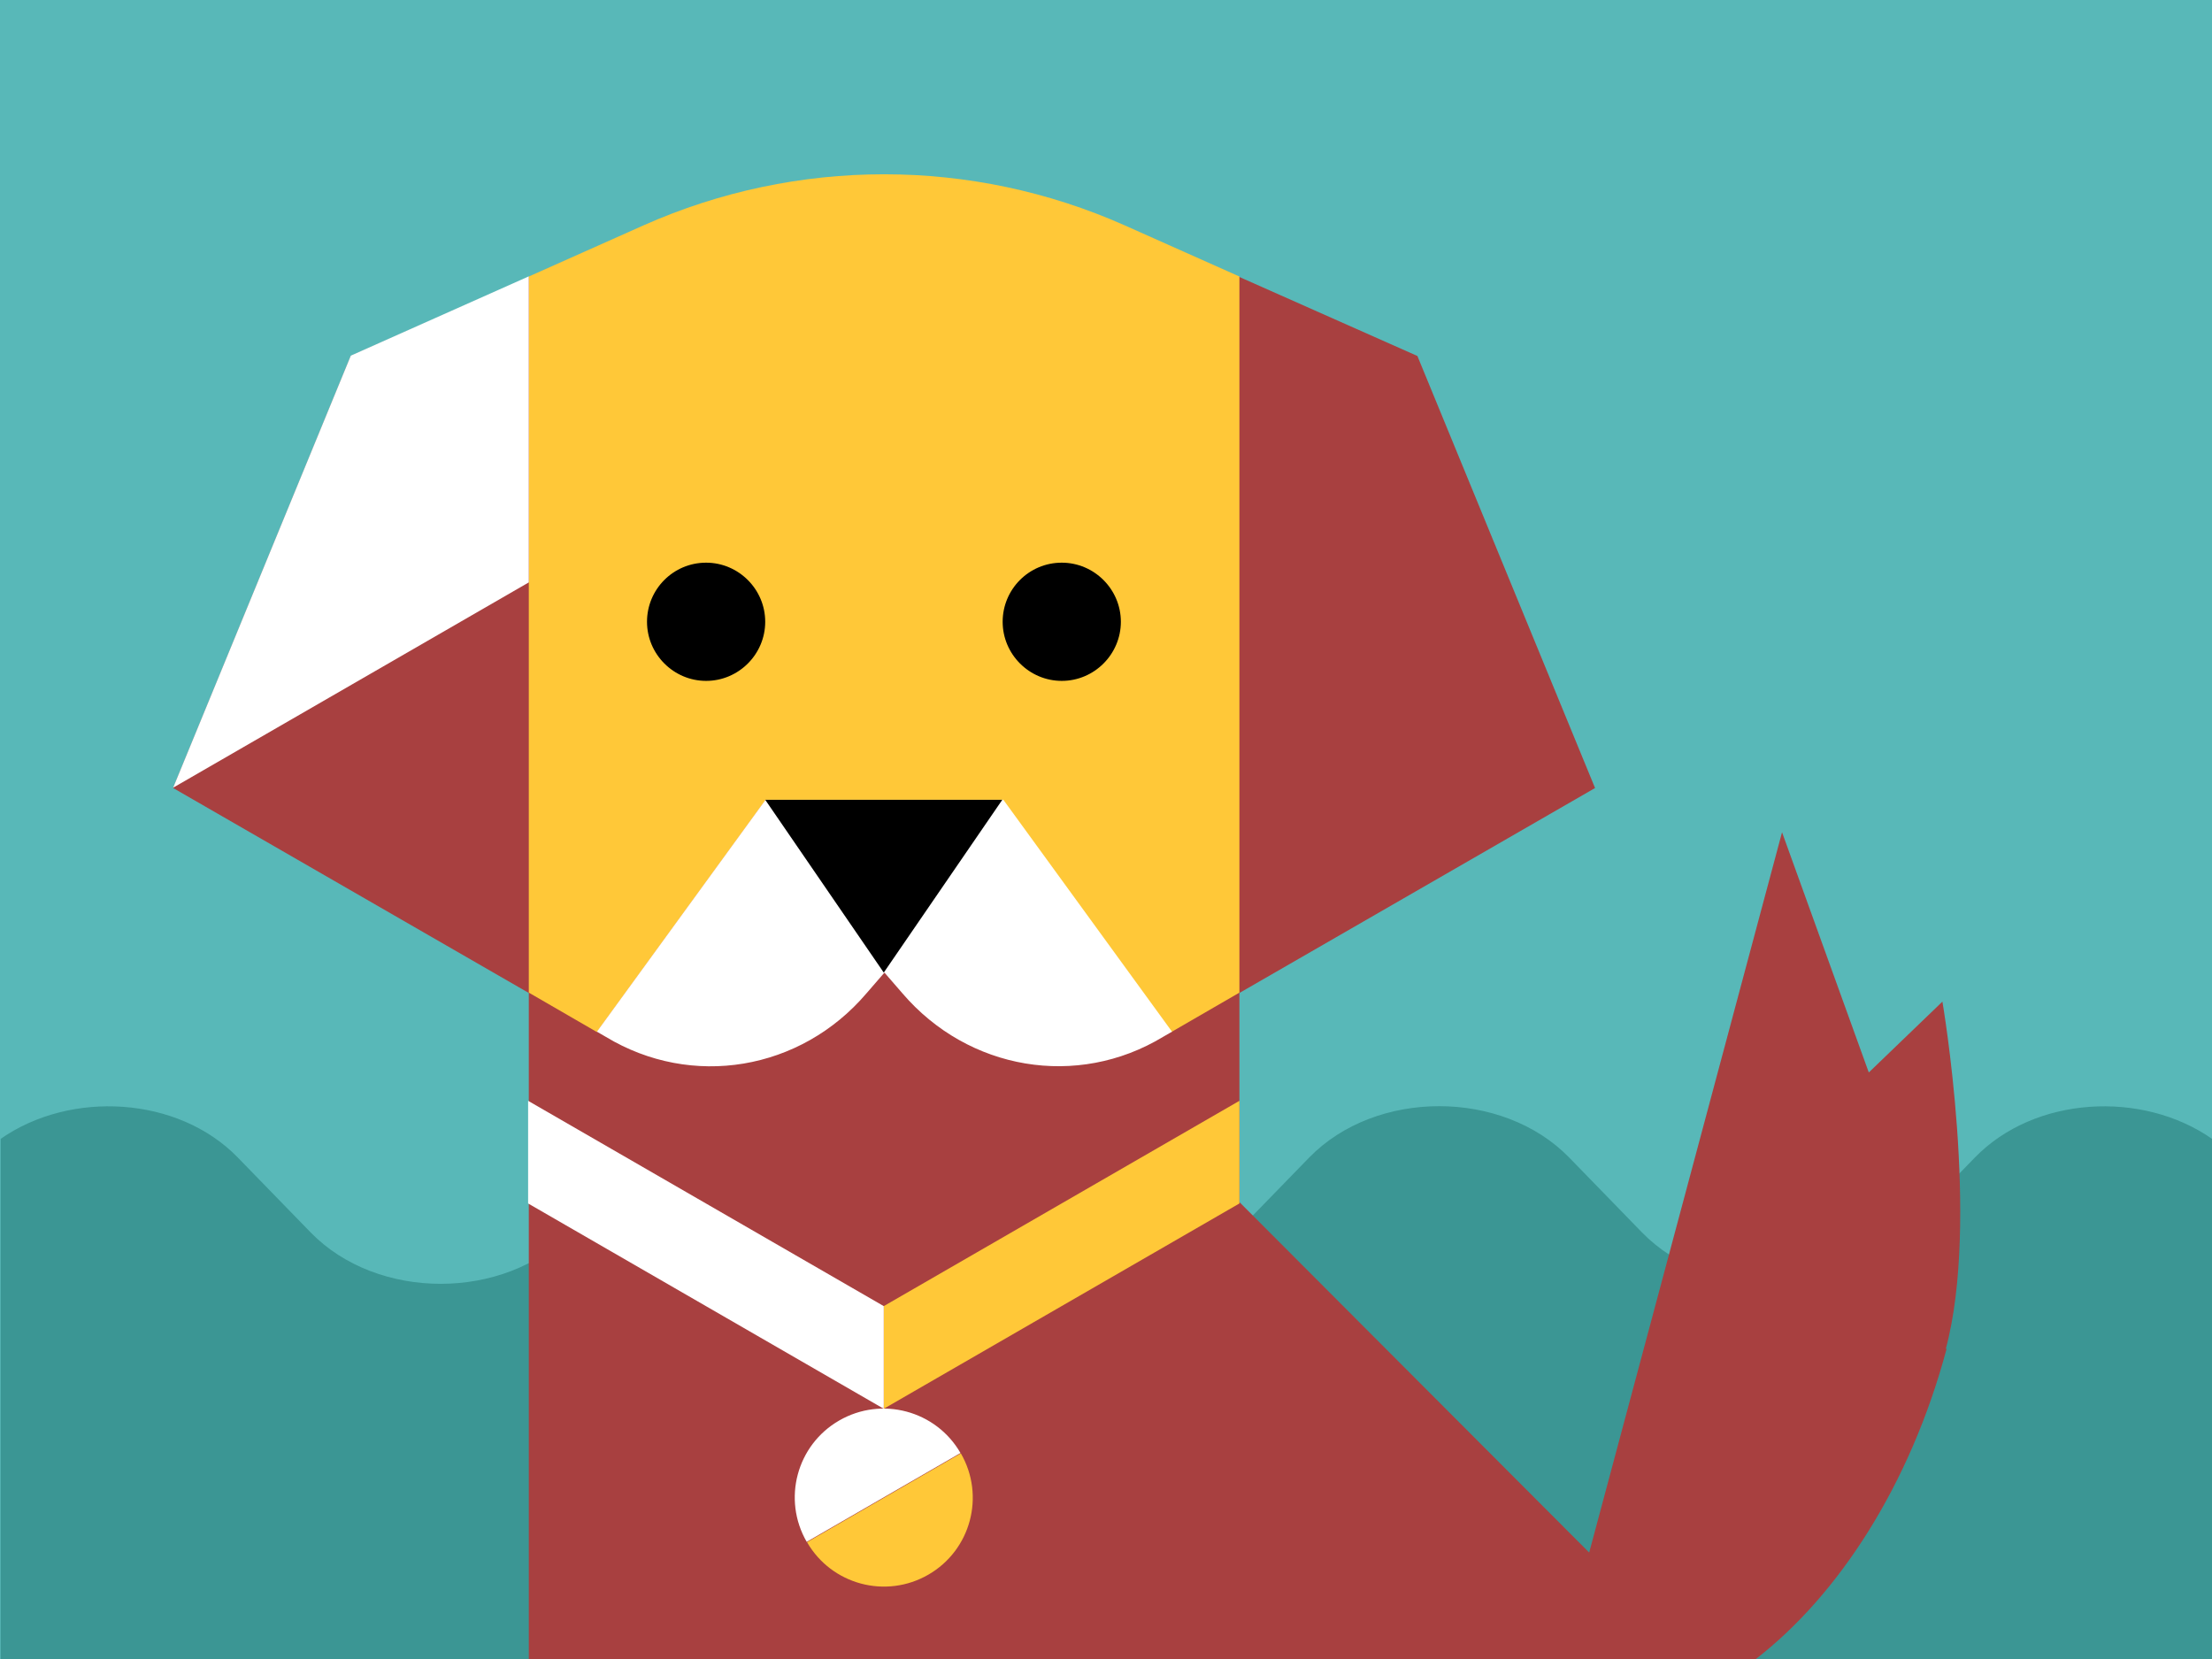<svg xmlns="http://www.w3.org/2000/svg" viewBox="0 0 64 48">
  <rect y="0" width="64" height="48" fill="#58b8b8"/>
  <path d="m64,48v-15.05c-2.02-1.41-5.13-1.24-6.86.54l-2.11,2.17c-1.93,1.98-5.59,1.98-7.52,0l-2.11-2.17c-1.93-1.98-5.59-1.98-7.52,0l-2.11,2.17c-1.93,1.98-5.59,1.98-7.52,0l-2.11-2.17c-1.93-1.98-5.59-1.98-7.52,0l-2.11,2.17c-1.93,1.98-5.59,1.98-7.52,0l-2.11-2.17c-1.73-1.78-4.84-1.95-6.86-.54v15.05h64Z" fill="#3b9694"/>
  <path d="m56.3,39.02c.99-3.69-.1-10.04-.1-10.04l-2.13,2.05-2.51-6.95-5.58,20.84-10.12-10.14v-6.05l10.29-5.93-5.14-12.5-8.47-3.76c-4.43-1.97-9.49-1.97-13.92,0l-8.47,3.76-5.14,12.5,10.29,5.93v19.28h35.49c2.41-1.86,4.48-5.06,5.53-8.98Z" fill="#a84040"/>
  <path d="m35.86,31.85v2.97l-10.29,5.94v-2.97l10.29-5.94Zm-9,13.71c1.23-.71,1.65-2.28.94-3.51l-4.45,2.57c.71,1.23,2.28,1.65,3.51.94Zm-4.71-22.41h6.86l4.88,6.71,1.97-1.14V8l-3.32-1.48c-4.43-1.97-9.49-1.97-13.92,0l-3.32,1.48v20.72l1.97,1.14,4.88-6.71Z" fill="#ffc838"/>
  <path d="m25.57,37.79v2.97l-10.29-5.94v-2.97l10.29,5.94Zm-1.29,3.31c-1.23.71-1.65,2.28-.94,3.51l4.45-2.57c-.71-1.23-2.28-1.65-3.51-.94ZM15.29,8l-5.14,2.29-5.14,12.5,10.29-5.94v-8.85Zm6.86,15.14l-4.88,6.71.26.15c2.48,1.5,5.63.98,7.54-1.26l.52-.6.52.6c1.91,2.23,5.06,2.76,7.54,1.26l.26-.15-4.88-6.71h-6.86Z" fill="#fff"/>
  <path d="m22.14,23.14h6.86l-3.43,5-3.43-5Zm-1.71-6.86c-.95,0-1.71.77-1.71,1.71s.77,1.71,1.71,1.71,1.71-.77,1.71-1.71-.77-1.71-1.71-1.71Zm10.29,0c-.95,0-1.71.77-1.71,1.71s.77,1.71,1.71,1.71,1.71-.77,1.71-1.71-.77-1.71-1.71-1.71Z"/>
</svg>